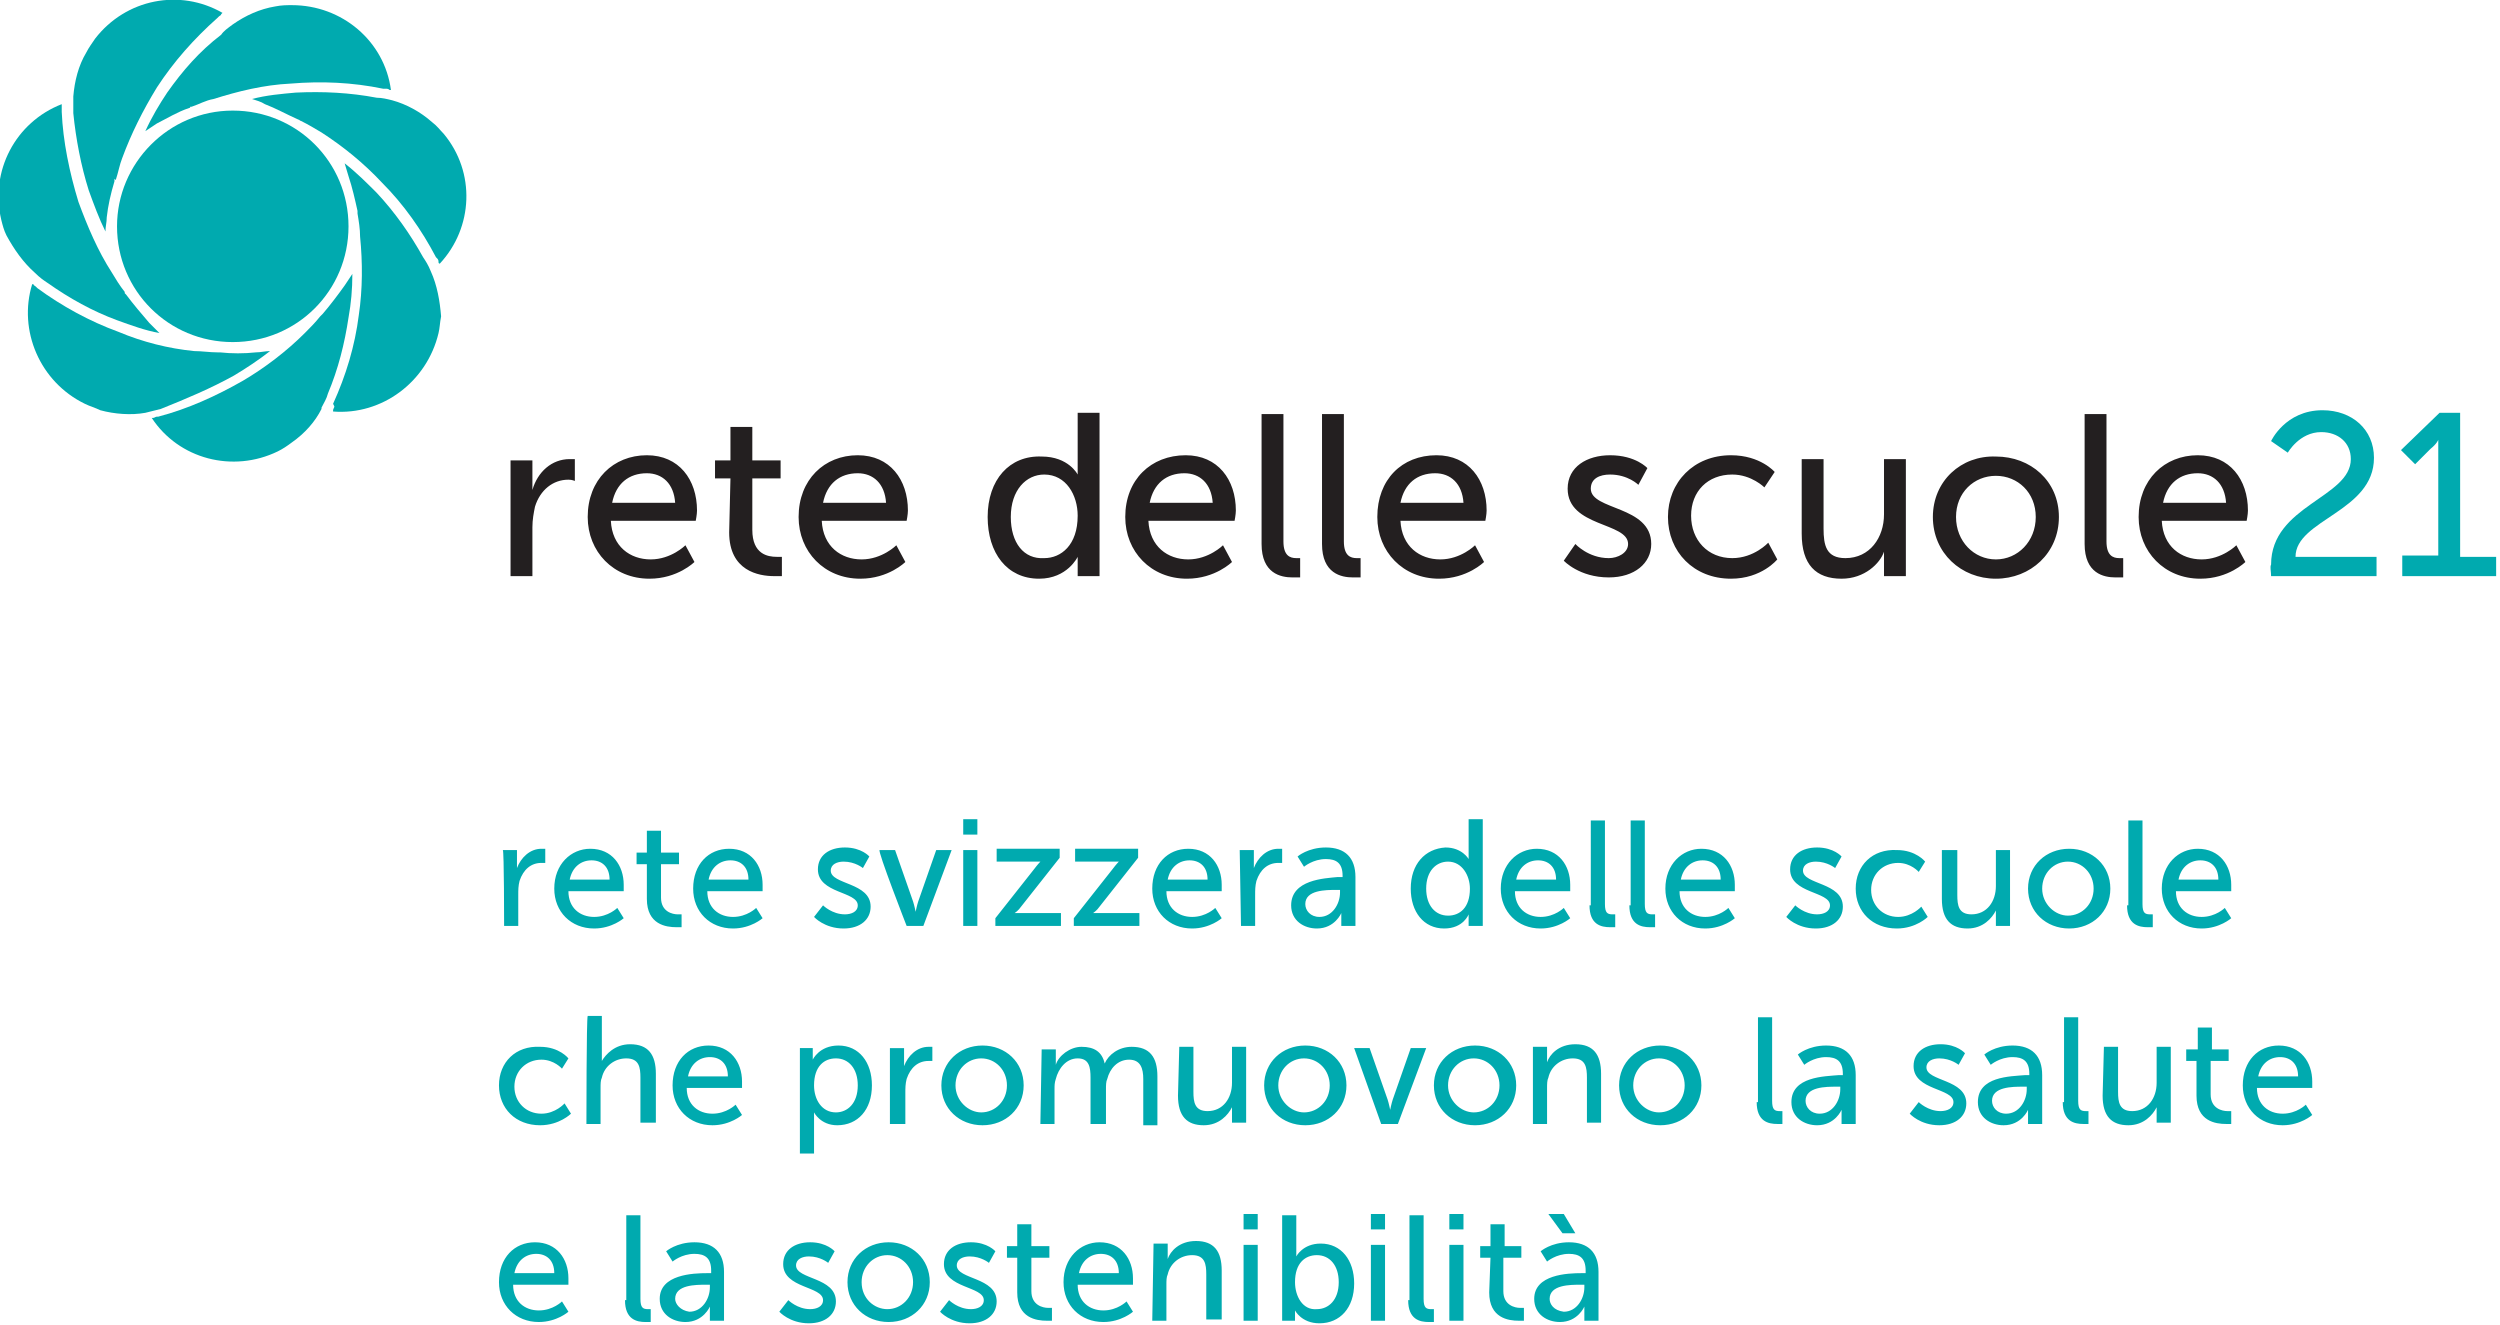 <?xml version="1.0" encoding="utf-8"?>
<!-- Generator: Adobe Illustrator 22.0.1, SVG Export Plug-In . SVG Version: 6.00 Build 0)  -->
<svg version="1.1" id="Layer_1" xmlns="http://www.w3.org/2000/svg" xmlns:xlink="http://www.w3.org/1999/xlink" x="0px" y="0px"
	 viewBox="0 0 194.4 103" style="enable-background:new 0 0 194.4 103;" xml:space="preserve">
<style type="text/css">
	.st0{fill:#00AAAF;}
	.st1{fill:#231F20;}
</style>
<path id="path22" class="st0" d="M9.1,17.6c0,5,4,9,9,9c5,0,9-4,9-9c0-5-4-9-9-9C13.1,8.6,9.1,12.7,9.1,17.6"/>
<path id="path24" class="st0" d="M13,7.2c-0.6,0.9-1.2,1.9-1.7,3c0.3-0.2,0.6-0.4,0.9-0.6c0.8-0.4,1.6-0.9,2.5-1.2
	c0,0,0.1,0,0.1-0.1l0.1,0c0.6-0.2,1.1-0.5,1.7-0.6c1.9-0.6,3.9-1.1,6-1.2c2.4-0.2,4.8-0.1,7.2,0.4l0.2,0c0.1,0,0.2,0,0.3,0.1
	c0,0,0.1,0,0.1,0c-0.5-3.8-3.8-6.6-7.7-6.6c-0.4,0-0.8,0-1.3,0.1c-1.2,0.2-2.3,0.7-3.3,1.4l0,0l0,0c-0.4,0.3-0.7,0.5-0.9,0.8
	C15.5,4,14.2,5.5,13,7.2"/>
<path id="path26" class="st0" d="M23,7.2c-1.1,0.1-2.3,0.2-3.4,0.5c0.3,0.1,0.7,0.2,1,0.4c0.8,0.3,1.7,0.8,2.6,1.2
	c0.1,0,0.1,0.1,0.2,0.1l0,0C24,9.7,24.5,10,25,10.3c1.7,1.1,3.3,2.4,4.7,3.9c1.7,1.7,3.1,3.7,4.2,5.8l0.1,0.1
	c0.1,0.1,0.1,0.2,0.1,0.3c0,0,0,0.1,0.1,0.1c2.6-2.8,2.8-7.1,0.3-10.1c-0.3-0.3-0.5-0.6-0.9-0.9c-0.9-0.8-2-1.4-3.1-1.7l0,0
	c0,0,0,0,0,0c-0.4-0.1-0.8-0.2-1.2-0.2C27.2,7.2,25.1,7.1,23,7.2"/>
<path id="path28" class="st0" d="M33.5,21.1C33.5,21.1,33.5,21.1,33.5,21.1c-0.2-0.5-0.4-0.8-0.6-1.1c-1-1.8-2.2-3.5-3.6-5
	c-0.8-0.8-1.6-1.6-2.5-2.3c0.1,0.3,0.2,0.7,0.3,1c0.3,0.9,0.5,1.8,0.7,2.7l0,0.2c0.1,0.6,0.2,1.2,0.2,1.8c0.2,2,0.2,4.1-0.1,6.1
	c-0.3,2.4-1,4.7-2,6.9L26,31.6c0,0.1-0.1,0.2-0.1,0.3c0,0,0,0.1,0,0.1c3.8,0.3,7.3-2.3,8.2-6.1c0.1-0.4,0.1-0.8,0.2-1.3
	C34.2,23.4,34,22.2,33.5,21.1L33.5,21.1"/>
<path id="path30" class="st0" d="M27.4,21.3c-0.2,0.3-0.4,0.6-0.6,0.9c-0.5,0.7-1.1,1.5-1.7,2.2c0,0-0.1,0.1-0.1,0.1l-0.1,0.1
	c-0.4,0.5-0.8,0.9-1.2,1.3c-1.4,1.4-3.1,2.7-4.8,3.7c-2.1,1.2-4.3,2.2-6.6,2.8l-0.1,0c-0.1,0-0.2,0.1-0.3,0.1c0,0-0.1,0-0.1,0
	c2.1,3.2,6.3,4.3,9.8,2.6c0.4-0.2,0.7-0.4,1.1-0.7c1-0.7,1.8-1.6,2.3-2.6l0-0.1c0.2-0.4,0.4-0.7,0.5-1.1c0.8-1.9,1.3-3.9,1.6-5.9
	C27.3,23.6,27.4,22.5,27.4,21.3"/>
<path id="path32" class="st0" d="M18.2,29.2c1-0.6,1.9-1.2,2.8-1.9c-0.4,0-0.7,0.1-1.1,0.1c-0.9,0.1-1.9,0.1-2.8,0
	c-0.1,0-0.1,0-0.2,0l0,0c-0.6,0-1.2-0.1-1.8-0.1c-2-0.2-4-0.7-5.9-1.5c-2.2-0.8-4.4-2-6.3-3.4l-0.1-0.1c-0.1-0.1-0.2-0.1-0.2-0.2
	l-0.1,0c0,0,0,0,0,0c-1.1,3.6,0.6,7.6,4.1,9.3c0.4,0.2,0.8,0.3,1.2,0.5c1.1,0.3,2.4,0.4,3.5,0.2l0,0c0,0,0,0,0,0
	c0.4-0.1,0.8-0.2,1.2-0.3C14.5,31,16.4,30.2,18.2,29.2"/>
<path id="path34" class="st0" d="M2.7,21.2L2.7,21.2L2.7,21.2c0.4,0.4,0.7,0.6,1,0.8c1.7,1.2,3.5,2.2,5.4,2.9c1.1,0.4,2.2,0.8,3.3,1
	c-0.3-0.3-0.5-0.5-0.8-0.8c-0.6-0.7-1.2-1.4-1.8-2.2c0,0-0.1-0.1-0.1-0.1l0-0.1c-0.4-0.5-0.7-1-1-1.5c-1.1-1.7-1.9-3.6-2.6-5.5
	c-0.7-2.3-1.2-4.7-1.3-7l0-0.2c0-0.1,0-0.2,0-0.3c0,0,0-0.1,0-0.1c-3.6,1.4-5.6,5.2-4.7,9c0.1,0.4,0.2,0.8,0.4,1.2
	C1.1,19.4,1.8,20.4,2.7,21.2L2.7,21.2"/>
<path id="path36" class="st0" d="M6.9,14.8C7.3,15.9,7.7,17,8.2,18c0-0.4,0.1-0.7,0.1-1.1c0.1-0.9,0.3-1.8,0.6-2.8
	c0-0.1,0-0.1,0-0.2L9,14c0.2-0.6,0.3-1.2,0.5-1.7c0.7-1.9,1.6-3.7,2.7-5.5c1.3-2,2.9-3.8,4.7-5.4l0.1-0.1c0.1-0.1,0.2-0.1,0.2-0.2
	c0,0,0.1-0.1,0.1-0.1c-3.3-1.9-7.5-1.1-9.9,2C7.2,3.3,6.9,3.7,6.7,4.1c-0.6,1-0.9,2.2-1,3.4l0,0l0,0l0,0.1c0,0.4,0,0.8,0,1.2
	C5.9,10.8,6.3,12.9,6.9,14.8"/>
<path id="path38" class="st0" d="M38.8,99.7c0,1.8,1.3,3.1,3.1,3.1c1.4,0,2.3-0.8,2.3-0.8l-0.5-0.8c0,0-0.7,0.7-1.8,0.7
	c-1.1,0-2-0.7-2-2h4.3c0,0,0-0.3,0-0.5c0-1.5-0.9-2.8-2.6-2.8C40,96.6,38.8,97.8,38.8,99.7z M40,99c0.2-1,0.9-1.5,1.7-1.5
	c0.8,0,1.4,0.5,1.4,1.5C43.1,99,40,99,40,99z M48.6,101.1c0,1.5,0.9,1.7,1.6,1.7c0.2,0,0.4,0,0.4,0v-1c0,0-0.1,0-0.2,0
	c-0.4,0-0.6-0.1-0.6-0.8v-6.5h-1.1V101.1z M51.3,101c0,1.2,1,1.8,2,1.8c1.4,0,1.9-1.2,1.9-1.2h0c0,0,0,0.2,0,0.5v0.6h1.1v-3.8
	c0-1.5-0.8-2.3-2.3-2.3c-1.4,0-2.2,0.7-2.2,0.7l0.5,0.8c0,0,0.7-0.6,1.7-0.6c0.8,0,1.3,0.3,1.3,1.3V99h-0.3
	C53.9,99,51.3,99.1,51.3,101z M52.5,101c0-1.1,1.6-1.1,2.4-1.1h0.3v0.2c0,0.9-0.6,1.9-1.6,1.9C52.9,101.9,52.5,101.4,52.5,101z
	 M60.6,102c0,0,0.8,0.9,2.3,0.9c1.3,0,2.1-0.7,2.1-1.7c0-1.9-3.1-1.7-3.1-2.8c0-0.5,0.5-0.7,1-0.7c0.9,0,1.5,0.5,1.5,0.5l0.5-0.9
	c0,0-0.6-0.7-1.9-0.7c-1.2,0-2.1,0.6-2.1,1.7c0,1.9,3.1,1.7,3.1,2.8c0,0.5-0.5,0.7-1,0.7c-1,0-1.7-0.7-1.7-0.7S60.6,102,60.6,102z
	 M65.9,99.7c0,1.8,1.4,3.1,3.2,3.1c1.8,0,3.2-1.3,3.2-3.1c0-1.8-1.4-3.1-3.2-3.1C67.3,96.6,65.9,97.9,65.9,99.7z M67,99.7
	c0-1.2,0.9-2.1,2-2.1c1.1,0,2,0.9,2,2.1c0,1.2-0.9,2.1-2,2.1C68,101.8,67,101,67,99.7z M73.1,102c0,0,0.8,0.9,2.3,0.9
	c1.3,0,2.1-0.7,2.1-1.7c0-1.9-3.1-1.7-3.1-2.8c0-0.5,0.5-0.7,1-0.7c0.9,0,1.5,0.5,1.5,0.5l0.5-0.9c0,0-0.6-0.7-1.9-0.7
	c-1.2,0-2.1,0.6-2.1,1.7c0,1.9,3.1,1.7,3.1,2.8c0,0.5-0.5,0.7-1,0.7c-1,0-1.7-0.7-1.7-0.7L73.1,102L73.1,102z M79.1,100.5
	c0,2,1.5,2.2,2.3,2.2c0.2,0,0.4,0,0.4,0v-1c0,0-0.1,0-0.3,0c-0.4,0-1.3-0.2-1.3-1.3v-2.6h1.4v-0.9h-1.4v-1.7h-1.1v1.7h-0.8v0.9h0.8
	L79.1,100.5L79.1,100.5z M82.7,99.7c0,1.8,1.3,3.1,3.1,3.1c1.4,0,2.3-0.8,2.3-0.8l-0.5-0.8c0,0-0.7,0.7-1.8,0.7c-1.1,0-2-0.7-2-2
	h4.3c0,0,0-0.3,0-0.5c0-1.5-0.9-2.8-2.6-2.8C84,96.6,82.7,97.8,82.7,99.7L82.7,99.7z M83.9,99c0.2-1,0.9-1.5,1.7-1.5
	c0.8,0,1.4,0.5,1.4,1.5H83.9z M89.6,102.7h1.1v-2.8c0-0.3,0-0.6,0.1-0.8c0.2-0.9,1-1.5,1.9-1.5c1,0,1.1,0.7,1.1,1.5v3.5H95v-3.8
	c0-1.5-0.6-2.3-2-2.3c-1.3,0-2,0.8-2.2,1.4h0c0,0,0-0.2,0-0.4v-0.8h-1.1L89.6,102.7L89.6,102.7z M96.7,95.6h1.1v-1.2h-1.1V95.6z
	 M96.7,102.7h1.1v-5.9h-1.1V102.7z M99.6,102.7h1.1v-0.4c0-0.3,0-0.4,0-0.4h0c0,0,0.5,1,1.9,1c1.6,0,2.7-1.2,2.7-3.1
	c0-1.8-1-3.1-2.6-3.1c-1.4,0-1.9,1-1.9,1h0c0,0,0-0.2,0-0.5v-2.7h-1.1V102.7z M100.7,99.7c0-1.5,0.8-2.1,1.7-2.1
	c1,0,1.7,0.8,1.7,2.1c0,1.4-0.8,2.1-1.7,2.1C101.3,101.9,100.7,100.8,100.7,99.7z M106.6,95.6h1.1v-1.2h-1.1V95.6z M106.6,102.7h1.1
	v-5.9h-1.1V102.7z M109.5,101.1c0,1.5,0.9,1.7,1.6,1.7c0.2,0,0.4,0,0.4,0v-1c0,0-0.1,0-0.2,0c-0.4,0-0.6-0.1-0.6-0.8v-6.5h-1.1
	V101.1z M112.7,95.6h1.1v-1.2h-1.1V95.6z M112.7,102.7h1.1v-5.9h-1.1V102.7z M115.8,100.5c0,2,1.5,2.2,2.3,2.2c0.2,0,0.4,0,0.4,0v-1
	c0,0-0.1,0-0.3,0c-0.4,0-1.3-0.2-1.3-1.3v-2.6h1.4v-0.9H117v-1.7h-1.1v1.7h-0.8v0.9h0.8L115.8,100.5L115.8,100.5z M119.3,101
	c0,1.2,1,1.8,2,1.8c1.4,0,1.9-1.2,1.9-1.2h0c0,0,0,0.2,0,0.5v0.6h1.1v-3.8c0-1.5-0.8-2.3-2.3-2.3c-1.4,0-2.2,0.7-2.2,0.7l0.5,0.8
	c0,0,0.7-0.6,1.7-0.6c0.8,0,1.3,0.3,1.3,1.3V99h-0.3C121.9,99,119.3,99.1,119.3,101z M120.5,101c0-1.1,1.6-1.1,2.4-1.1h0.3v0.2
	c0,0.9-0.6,1.9-1.6,1.9C120.8,101.9,120.5,101.4,120.5,101L120.5,101z M121.5,95.9h1l-0.9-1.5h-1.2L121.5,95.9"/>
<path id="path40" class="st0" d="M38.8,84.4c0,1.8,1.3,3.1,3.2,3.1c1.5,0,2.4-0.9,2.4-0.9l-0.5-0.8c0,0-0.7,0.8-1.8,0.8
	c-1.2,0-2.1-0.9-2.1-2.1c0-1.2,0.9-2.1,2.1-2.1c1,0,1.6,0.7,1.6,0.7l0.5-0.8c0,0-0.7-0.9-2.2-0.9C40.1,81.3,38.8,82.6,38.8,84.4z
	 M45.6,87.4h1.1v-2.8c0-0.3,0-0.6,0.1-0.8c0.2-0.9,1-1.5,1.9-1.5c1,0,1.1,0.7,1.1,1.5v3.5H51v-3.8c0-1.5-0.6-2.3-2-2.3
	c-1.2,0-1.9,0.8-2.2,1.3h0c0,0,0-0.2,0-0.5v-3h-1.1C45.6,79.1,45.6,87.4,45.6,87.4z M52.3,84.4c0,1.8,1.3,3.1,3.1,3.1
	c1.4,0,2.3-0.8,2.3-0.8l-0.5-0.8c0,0-0.7,0.7-1.8,0.7c-1.1,0-2-0.7-2-2h4.3c0,0,0-0.3,0-0.5c0-1.5-0.9-2.8-2.6-2.8
	C53.5,81.3,52.3,82.5,52.3,84.4z M53.5,83.7c0.2-1,0.9-1.5,1.7-1.5c0.8,0,1.4,0.5,1.4,1.5H53.5z M62.2,89.7h1.1V87
	c0-0.3,0-0.5,0-0.5h0c0,0,0.5,1,1.8,1c1.6,0,2.7-1.2,2.7-3.1c0-1.8-1-3.1-2.6-3.1c-1.5,0-2,1.1-2,1.1h0c0,0,0-0.2,0-0.4v-0.5h-1
	C62.2,81.4,62.2,89.7,62.2,89.7z M63.3,84.4c0-1.5,0.8-2.1,1.7-2.1c1,0,1.7,0.8,1.7,2.1c0,1.4-0.8,2.1-1.7,2.1
	C63.9,86.5,63.3,85.5,63.3,84.4z M69.3,87.4h1.1v-2.4c0-0.4,0-0.7,0.1-1.1c0.3-0.9,0.9-1.4,1.7-1.4c0.2,0,0.3,0,0.3,0v-1.1
	c0,0-0.1,0-0.3,0c-0.9,0-1.6,0.7-1.9,1.5h0c0,0,0-0.2,0-0.4v-1h-1.1V87.4z M73.2,84.4c0,1.8,1.4,3.1,3.2,3.1c1.8,0,3.2-1.3,3.2-3.1
	c0-1.8-1.4-3.1-3.2-3.1C74.6,81.3,73.2,82.6,73.2,84.4z M74.3,84.4c0-1.2,0.9-2.1,2-2.1c1.1,0,2,0.9,2,2.1c0,1.2-0.9,2.1-2,2.1
	C75.3,86.5,74.3,85.6,74.3,84.4z M80.9,87.4h1.1v-2.7c0-0.3,0-0.5,0.1-0.8c0.2-0.8,0.8-1.6,1.7-1.6c0.9,0,1,0.7,1,1.5v3.6H86v-2.7
	c0-0.3,0-0.6,0.1-0.8c0.2-0.8,0.8-1.5,1.7-1.5c0.9,0,1.1,0.7,1.1,1.5v3.6H90v-3.8c0-1.5-0.6-2.3-2-2.3c-1,0-1.8,0.6-2.1,1.3h0
	c-0.2-0.9-0.8-1.3-1.8-1.3c-0.9,0-1.8,0.7-2,1.4h0c0,0,0-0.2,0-0.4v-0.8h-1.1L80.9,87.4L80.9,87.4z M91.6,85.2c0,1.6,0.7,2.3,2,2.3
	c1.2,0,1.9-0.8,2.2-1.4h0c0,0,0,0.2,0,0.4v0.8h1.1v-5.9h-1.1v2.8c0,1.2-0.7,2.2-1.9,2.2c-1,0-1.1-0.7-1.1-1.5v-3.5h-1.1L91.6,85.2
	L91.6,85.2z M98.3,84.4c0,1.8,1.4,3.1,3.2,3.1c1.8,0,3.2-1.3,3.2-3.1c0-1.8-1.4-3.1-3.2-3.1C99.7,81.3,98.3,82.6,98.3,84.4z
	 M99.4,84.4c0-1.2,0.9-2.1,2-2.1c1.1,0,2,0.9,2,2.1c0,1.2-0.9,2.1-2,2.1C100.4,86.5,99.4,85.6,99.4,84.4z M107.4,87.4h1.3l2.2-5.9
	h-1.2l-1.4,4c-0.1,0.3-0.2,0.8-0.2,0.8h0c0,0-0.1-0.5-0.2-0.8l-1.4-4h-1.2L107.4,87.4L107.4,87.4z M111.5,84.4
	c0,1.8,1.4,3.1,3.2,3.1c1.8,0,3.2-1.3,3.2-3.1c0-1.8-1.4-3.1-3.2-3.1C112.9,81.3,111.5,82.6,111.5,84.4z M112.6,84.4
	c0-1.2,0.9-2.1,2-2.1c1.1,0,2,0.9,2,2.1c0,1.2-0.9,2.1-2,2.1C113.6,86.5,112.6,85.6,112.6,84.4z M119.2,87.4h1.1v-2.8
	c0-0.3,0-0.6,0.1-0.8c0.2-0.9,1-1.5,1.9-1.5c1,0,1.1,0.7,1.1,1.5v3.5h1.1v-3.8c0-1.5-0.6-2.3-2-2.3c-1.3,0-2,0.8-2.2,1.4h0
	c0,0,0-0.2,0-0.4v-0.8h-1.1L119.2,87.4L119.2,87.4z M125.9,84.4c0,1.8,1.4,3.1,3.2,3.1c1.8,0,3.2-1.3,3.2-3.1c0-1.8-1.4-3.1-3.2-3.1
	C127.3,81.3,125.9,82.6,125.9,84.4z M127,84.4c0-1.2,0.9-2.1,2-2.1c1.1,0,2,0.9,2,2.1c0,1.2-0.9,2.1-2,2.1
	C128,86.5,127,85.6,127,84.4z M136.6,85.7c0,1.5,0.9,1.7,1.6,1.7c0.2,0,0.4,0,0.4,0v-1c0,0-0.1,0-0.2,0c-0.4,0-0.6-0.1-0.6-0.8v-6.5
	h-1.1V85.7z M139.3,85.7c0,1.2,1,1.8,2,1.8c1.4,0,1.9-1.2,1.9-1.2h0c0,0,0,0.2,0,0.5v0.6h1.1v-3.8c0-1.5-0.8-2.3-2.3-2.3
	c-1.4,0-2.2,0.7-2.2,0.7l0.5,0.8c0,0,0.7-0.6,1.7-0.6c0.8,0,1.3,0.3,1.3,1.3v0.1h-0.3C141.9,83.7,139.3,83.7,139.3,85.7L139.3,85.7z
	 M140.4,85.6c0-1.1,1.6-1.1,2.4-1.1h0.3v0.2c0,0.9-0.6,1.9-1.6,1.9C140.8,86.6,140.4,86.1,140.4,85.6L140.4,85.6z M148.5,86.6
	c0,0,0.8,0.9,2.3,0.9c1.3,0,2.1-0.7,2.1-1.7c0-1.9-3.1-1.7-3.1-2.8c0-0.5,0.5-0.7,1-0.7c0.9,0,1.5,0.5,1.5,0.5l0.5-0.9
	c0,0-0.6-0.7-1.9-0.7c-1.2,0-2.1,0.6-2.1,1.7c0,1.9,3.1,1.7,3.1,2.8c0,0.5-0.5,0.7-1,0.7c-1,0-1.7-0.7-1.7-0.7L148.5,86.6
	L148.5,86.6z M153.8,85.7c0,1.2,1,1.8,2,1.8c1.4,0,1.9-1.2,1.9-1.2h0c0,0,0,0.2,0,0.5v0.6h1.1v-3.8c0-1.5-0.8-2.3-2.3-2.3
	c-1.4,0-2.2,0.7-2.2,0.7l0.5,0.8c0,0,0.7-0.6,1.7-0.6c0.8,0,1.3,0.3,1.3,1.3v0.1h-0.3C156.3,83.7,153.8,83.7,153.8,85.7L153.8,85.7z
	 M154.9,85.6c0-1.1,1.6-1.1,2.4-1.1h0.3v0.2c0,0.9-0.6,1.9-1.6,1.9C155.3,86.6,154.9,86.1,154.9,85.6L154.9,85.6z M160.4,85.7
	c0,1.5,0.9,1.7,1.6,1.7c0.2,0,0.4,0,0.4,0v-1c0,0-0.1,0-0.2,0c-0.4,0-0.6-0.1-0.6-0.8v-6.5h-1.1V85.7z M163.5,85.2
	c0,1.6,0.7,2.3,2,2.3c1.2,0,1.9-0.8,2.2-1.4h0c0,0,0,0.2,0,0.4v0.8h1.1v-5.9h-1.1v2.8c0,1.2-0.7,2.2-1.9,2.2c-1,0-1.1-0.7-1.1-1.5
	v-3.5h-1.1L163.5,85.2L163.5,85.2z M170.8,85.2c0,2,1.5,2.2,2.3,2.2c0.2,0,0.4,0,0.4,0v-1c0,0-0.1,0-0.3,0c-0.4,0-1.3-0.2-1.3-1.3
	v-2.6h1.4v-0.9H172v-1.7h-1.1v1.7H170v0.9h0.8C170.8,82.4,170.8,85.2,170.8,85.2z M174.4,84.4c0,1.8,1.3,3.1,3.1,3.1
	c1.4,0,2.3-0.8,2.3-0.8l-0.5-0.8c0,0-0.7,0.7-1.8,0.7c-1.1,0-2-0.7-2-2h4.3c0,0,0-0.3,0-0.5c0-1.5-0.9-2.8-2.6-2.8
	C175.6,81.3,174.4,82.5,174.4,84.4L174.4,84.4z M175.6,83.7c0.2-1,0.9-1.5,1.7-1.5c0.8,0,1.4,0.5,1.4,1.5H175.6"/>
<path id="path42" class="st0" d="M39.2,72h1.1v-2.4c0-0.4,0-0.7,0.1-1.1c0.3-0.9,0.9-1.4,1.7-1.4c0.2,0,0.3,0,0.3,0v-1.1
	c0,0-0.1,0-0.3,0c-0.9,0-1.6,0.7-1.9,1.5h0c0,0,0-0.2,0-0.4v-1h-1.1C39.2,66.1,39.2,72,39.2,72z M43.1,69.1c0,1.8,1.3,3.1,3.1,3.1
	c1.4,0,2.3-0.8,2.3-0.8l-0.5-0.8c0,0-0.7,0.7-1.8,0.7c-1.1,0-2-0.7-2-2h4.3c0,0,0-0.3,0-0.5c0-1.5-0.9-2.8-2.6-2.8
	C44.4,66,43.1,67.2,43.1,69.1z M44.3,68.4c0.2-1,0.9-1.5,1.7-1.5c0.8,0,1.4,0.5,1.4,1.5H44.3z M50.3,69.9c0,2,1.5,2.2,2.3,2.2
	c0.2,0,0.4,0,0.4,0v-1c0,0-0.1,0-0.3,0c-0.4,0-1.3-0.2-1.3-1.3v-2.6h1.4v-0.9h-1.4v-1.7h-1.1v1.7h-0.8v0.9h0.8L50.3,69.9L50.3,69.9z
	 M53.9,69.1c0,1.8,1.3,3.1,3.1,3.1c1.4,0,2.3-0.8,2.3-0.8l-0.5-0.8c0,0-0.7,0.7-1.8,0.7c-1.1,0-2-0.7-2-2h4.3c0,0,0-0.3,0-0.5
	c0-1.5-0.9-2.8-2.6-2.8C55.1,66,53.9,67.2,53.9,69.1z M55.1,68.4c0.2-1,0.9-1.5,1.7-1.5c0.8,0,1.4,0.5,1.4,1.5
	C58.2,68.4,55.1,68.4,55.1,68.4z M63.3,71.3c0,0,0.8,0.9,2.3,0.9c1.3,0,2.1-0.7,2.1-1.7c0-1.9-3.1-1.7-3.1-2.8c0-0.5,0.5-0.7,1-0.7
	c0.9,0,1.5,0.5,1.5,0.5l0.5-0.9c0,0-0.6-0.7-1.9-0.7c-1.2,0-2.1,0.6-2.1,1.7c0,1.9,3.1,1.7,3.1,2.8c0,0.5-0.5,0.7-1,0.7
	c-1,0-1.7-0.7-1.7-0.7S63.3,71.3,63.3,71.3z M70.5,72h1.3l2.2-5.9h-1.2l-1.4,4c-0.1,0.3-0.2,0.8-0.2,0.8h0c0,0-0.1-0.5-0.2-0.8
	l-1.4-4h-1.2C68.2,66.1,70.5,72,70.5,72z M74.9,64.9h1.1v-1.2h-1.1V64.9z M74.9,72h1.1v-5.9h-1.1V72z M77.4,72h5.1v-1h-3
	c-0.4,0-0.6,0-0.6,0v0c0,0,0.3-0.2,0.5-0.5l3-3.8v-0.7h-4.9v1h2.8c0.4,0,0.6,0,0.6,0v0c0,0-0.2,0.2-0.5,0.6l-3,3.8L77.4,72L77.4,72z
	 M83.5,72h5.1v-1h-3c-0.4,0-0.6,0-0.6,0v0c0,0,0.3-0.2,0.5-0.5l3-3.8v-0.7h-4.9v1h2.8c0.4,0,0.6,0,0.6,0v0c0,0-0.2,0.2-0.5,0.6
	l-3,3.8V72z M89.6,69.1c0,1.8,1.3,3.1,3.1,3.1c1.4,0,2.3-0.8,2.3-0.8l-0.5-0.8c0,0-0.7,0.7-1.8,0.7c-1.1,0-2-0.7-2-2h4.3
	c0,0,0-0.3,0-0.5c0-1.5-0.9-2.8-2.6-2.8C90.8,66,89.6,67.2,89.6,69.1L89.6,69.1z M90.8,68.4c0.2-1,0.9-1.5,1.7-1.5
	c0.8,0,1.4,0.5,1.4,1.5H90.8z M96.5,72h1.1v-2.4c0-0.4,0-0.7,0.1-1.1c0.3-0.9,0.9-1.4,1.7-1.4c0.2,0,0.3,0,0.3,0v-1.1
	c0,0-0.1,0-0.3,0c-0.9,0-1.6,0.7-1.9,1.5h0c0,0,0-0.2,0-0.4v-1h-1.1L96.5,72L96.5,72z M100.4,70.4c0,1.2,1,1.8,2,1.8
	c1.4,0,1.9-1.2,1.9-1.2h0c0,0,0,0.2,0,0.5V72h1.1v-3.8c0-1.5-0.8-2.3-2.3-2.3c-1.4,0-2.2,0.7-2.2,0.7l0.5,0.8c0,0,0.7-0.6,1.7-0.6
	c0.8,0,1.3,0.3,1.3,1.3v0.1H104C103,68.3,100.4,68.4,100.4,70.4z M101.5,70.3c0-1.1,1.6-1.1,2.4-1.1h0.3v0.2c0,0.9-0.6,1.9-1.6,1.9
	C101.9,71.3,101.5,70.8,101.5,70.3L101.5,70.3z M109.7,69.1c0,1.8,1,3.1,2.6,3.1c1.5,0,1.9-1.1,1.9-1.1h0c0,0,0,0.2,0,0.4V72h1.1
	v-8.3h-1.1v2.7c0,0.2,0,0.4,0,0.4h0c0,0-0.5-0.9-1.8-0.9C110.8,66,109.7,67.2,109.7,69.1L109.7,69.1z M110.9,69.1
	c0-1.4,0.8-2.1,1.7-2.1c1.1,0,1.7,1.1,1.7,2.1c0,1.5-0.8,2.1-1.7,2.1C111.6,71.2,110.9,70.4,110.9,69.1z M116.7,69.1
	c0,1.8,1.3,3.1,3.1,3.1c1.4,0,2.3-0.8,2.3-0.8l-0.5-0.8c0,0-0.7,0.7-1.8,0.7c-1.1,0-2-0.7-2-2h4.3c0,0,0-0.3,0-0.5
	c0-1.5-0.9-2.8-2.6-2.8C118,66,116.7,67.2,116.7,69.1z M117.9,68.4c0.2-1,0.9-1.5,1.7-1.5c0.8,0,1.4,0.5,1.4,1.5H117.9z M123.6,70.4
	c0,1.5,0.9,1.7,1.6,1.7c0.2,0,0.4,0,0.4,0v-1c0,0-0.1,0-0.2,0c-0.4,0-0.6-0.1-0.6-0.8v-6.5h-1.1V70.4z M126.7,70.4
	c0,1.5,0.9,1.7,1.6,1.7c0.2,0,0.4,0,0.4,0v-1c0,0-0.1,0-0.2,0c-0.4,0-0.6-0.1-0.6-0.8v-6.5h-1.1V70.4z M129.5,69.1
	c0,1.8,1.3,3.1,3.1,3.1c1.4,0,2.3-0.8,2.3-0.8l-0.5-0.8c0,0-0.7,0.7-1.8,0.7c-1.1,0-2-0.7-2-2h4.3c0,0,0-0.3,0-0.5
	c0-1.5-0.9-2.8-2.6-2.8C130.8,66,129.5,67.2,129.5,69.1z M130.7,68.4c0.2-1,0.9-1.5,1.7-1.5c0.8,0,1.4,0.5,1.4,1.5H130.7z
	 M138.9,71.3c0,0,0.8,0.9,2.3,0.9c1.3,0,2.1-0.7,2.1-1.7c0-1.9-3.1-1.7-3.1-2.8c0-0.5,0.5-0.7,1-0.7c0.9,0,1.5,0.5,1.5,0.5l0.5-0.9
	c0,0-0.6-0.7-1.9-0.7c-1.2,0-2.1,0.6-2.1,1.7c0,1.9,3.1,1.7,3.1,2.8c0,0.5-0.5,0.7-1,0.7c-1,0-1.7-0.7-1.7-0.7L138.9,71.3
	L138.9,71.3z M144.3,69.1c0,1.8,1.3,3.1,3.2,3.1c1.5,0,2.4-0.9,2.4-0.9l-0.5-0.8c0,0-0.7,0.8-1.8,0.8c-1.2,0-2.1-0.9-2.1-2.1
	c0-1.2,0.9-2.1,2.1-2.1c1,0,1.6,0.7,1.6,0.7l0.5-0.8c0,0-0.7-0.9-2.2-0.9C145.6,66,144.3,67.3,144.3,69.1L144.3,69.1z M151,69.9
	c0,1.6,0.7,2.3,2,2.3c1.2,0,1.9-0.8,2.2-1.4h0c0,0,0,0.2,0,0.4V72h1.1v-5.9h-1.1v2.8c0,1.2-0.7,2.2-1.9,2.2c-1,0-1.1-0.7-1.1-1.5
	v-3.5H151L151,69.9L151,69.9z M157.7,69.1c0,1.8,1.4,3.1,3.2,3.1c1.8,0,3.2-1.3,3.2-3.1c0-1.8-1.4-3.1-3.2-3.1
	C159.1,66,157.7,67.3,157.7,69.1L157.7,69.1z M158.8,69.1c0-1.2,0.9-2.1,2-2.1c1.1,0,2,0.9,2,2.1c0,1.2-0.9,2.1-2,2.1
	C159.8,71.2,158.8,70.3,158.8,69.1L158.8,69.1z M165.4,70.4c0,1.5,0.9,1.7,1.6,1.7c0.2,0,0.4,0,0.4,0v-1c0,0-0.1,0-0.2,0
	c-0.4,0-0.6-0.1-0.6-0.8v-6.5h-1.1V70.4z M168.1,69.1c0,1.8,1.3,3.1,3.1,3.1c1.4,0,2.3-0.8,2.3-0.8l-0.5-0.8c0,0-0.7,0.7-1.8,0.7
	c-1.1,0-2-0.7-2-2h4.3c0,0,0-0.3,0-0.5c0-1.5-0.9-2.8-2.6-2.8C169.4,66,168.1,67.2,168.1,69.1L168.1,69.1z M169.4,68.4
	c0.2-1,0.9-1.5,1.7-1.5c0.8,0,1.4,0.5,1.4,1.5H169.4"/>
<path id="path44" class="st0" d="M176.6,44.8h8.2v-1.5h-6.3c0-2.9,6.1-3.5,6.1-7.7c0-2.2-1.7-3.7-4-3.7c-2.9,0-4,2.4-4,2.4l1.3,0.9
	c0,0,0.9-1.6,2.6-1.6c1.3,0,2.3,0.8,2.3,2.1c0,3-6.2,3.6-6.2,8.2C176.5,44.1,176.6,44.4,176.6,44.8L176.6,44.8z M186.8,44.8h7.3
	v-1.5h-2.8V32.1h-1.6l-3,2.9l1.1,1.1l1.2-1.2c0.5-0.4,0.6-0.7,0.6-0.7h0c0,0,0,0.4,0,0.8v8.2h-2.8L186.8,44.8"/>
<path id="path46" class="st1" d="M39.7,44.8h1.7V41c0-0.6,0.1-1.1,0.2-1.6c0.4-1.3,1.4-2.1,2.6-2.1c0.3,0,0.5,0.1,0.5,0.1v-1.7
	c0,0-0.2,0-0.4,0c-1.4,0-2.5,1-2.9,2.4h0c0,0,0-0.3,0-0.7v-1.6h-1.7V44.8z M45.7,40.2c0,2.7,2,4.8,4.8,4.8c2.2,0,3.5-1.3,3.5-1.3
	l-0.7-1.3c0,0-1.1,1.1-2.7,1.1c-1.6,0-3-1-3.1-3h6.6c0,0,0.1-0.5,0.1-0.8c0-2.4-1.4-4.3-3.9-4.3C47.7,35.4,45.7,37.3,45.7,40.2z
	 M47.6,39.1c0.3-1.5,1.3-2.3,2.7-2.3c1.2,0,2.1,0.8,2.2,2.3C52.4,39.1,47.6,39.1,47.6,39.1z M56.7,41.4c0,3,2.3,3.4,3.5,3.4
	c0.4,0,0.6,0,0.6,0v-1.5c0,0-0.2,0-0.4,0c-0.7,0-1.9-0.2-1.9-2.1v-4h2.2v-1.4h-2.2v-2.6h-1.7v2.6h-1.2v1.4h1.2L56.7,41.4L56.7,41.4z
	 M62.1,40.2c0,2.7,2,4.8,4.8,4.8c2.2,0,3.5-1.3,3.5-1.3l-0.7-1.3c0,0-1.1,1.1-2.7,1.1c-1.6,0-3-1-3.1-3h6.6c0,0,0.1-0.5,0.1-0.8
	c0-2.4-1.4-4.3-3.9-4.3C64.1,35.4,62.1,37.3,62.1,40.2z M64,39.1c0.3-1.5,1.3-2.3,2.7-2.3c1.2,0,2.1,0.8,2.2,2.3H64z M76.8,40.2
	c0,2.8,1.5,4.8,4,4.8c2.2,0,3-1.7,3-1.7h0c0,0,0,0.3,0,0.6v0.9h1.7V32.1h-1.7v4.2c0,0.3,0,0.6,0,0.6h0c0,0-0.7-1.4-2.8-1.4
	C78.5,35.4,76.8,37.3,76.8,40.2L76.8,40.2z M78.6,40.2c0-2.1,1.2-3.3,2.6-3.3c1.7,0,2.6,1.6,2.6,3.2c0,2.3-1.3,3.3-2.6,3.3
	C79.6,43.5,78.6,42.2,78.6,40.2z M87.5,40.2c0,2.7,2,4.8,4.8,4.8c2.2,0,3.5-1.3,3.5-1.3l-0.7-1.3c0,0-1.1,1.1-2.7,1.1
	c-1.6,0-3-1-3.1-3H96c0,0,0.1-0.5,0.1-0.8c0-2.4-1.4-4.3-3.9-4.3C89.5,35.4,87.5,37.3,87.5,40.2L87.5,40.2z M89.4,39.1
	c0.3-1.5,1.3-2.3,2.7-2.3c1.2,0,2.1,0.8,2.2,2.3H89.4z M98.1,42.3c0,2.3,1.5,2.6,2.4,2.6c0.3,0,0.6,0,0.6,0v-1.5c0,0-0.1,0-0.3,0
	c-0.5,0-1-0.2-1-1.3v-9.9h-1.7L98.1,42.3L98.1,42.3z M102.8,42.3c0,2.3,1.5,2.6,2.4,2.6c0.3,0,0.6,0,0.6,0v-1.5c0,0-0.1,0-0.3,0
	c-0.5,0-1-0.2-1-1.3v-9.9h-1.7L102.8,42.3L102.8,42.3z M107.1,40.2c0,2.7,2,4.8,4.8,4.8c2.2,0,3.5-1.3,3.5-1.3l-0.7-1.3
	c0,0-1.1,1.1-2.7,1.1c-1.6,0-3-1-3.1-3h6.6c0,0,0.1-0.5,0.1-0.8c0-2.4-1.4-4.3-3.9-4.3C109,35.4,107.1,37.3,107.1,40.2L107.1,40.2z
	 M108.9,39.1c0.3-1.5,1.3-2.3,2.7-2.3c1.2,0,2.1,0.8,2.2,2.3H108.9z M121.6,43.6c0,0,1.2,1.3,3.5,1.3c2,0,3.3-1.1,3.3-2.6
	c0-3-4.7-2.6-4.7-4.3c0-0.8,0.7-1.1,1.5-1.1c1.4,0,2.2,0.8,2.2,0.8l0.7-1.3c0,0-0.9-1-2.9-1c-1.8,0-3.3,0.9-3.3,2.6
	c0,3,4.7,2.6,4.7,4.3c0,0.7-0.8,1.1-1.5,1.1c-1.6,0-2.6-1.1-2.6-1.1L121.6,43.6L121.6,43.6z M129.7,40.2c0,2.7,2,4.8,4.9,4.8
	c2.4,0,3.6-1.5,3.6-1.5l-0.7-1.3c0,0-1.1,1.2-2.8,1.2c-1.9,0-3.2-1.4-3.2-3.3c0-1.9,1.3-3.2,3.2-3.2c1.5,0,2.5,1,2.5,1l0.8-1.2
	c0,0-1.1-1.3-3.4-1.3C131.7,35.4,129.7,37.5,129.7,40.2L129.7,40.2z M140.1,41.5c0,2.4,1.1,3.5,3.1,3.5c1.8,0,3-1.2,3.3-2.1h0
	c0,0,0,0.3,0,0.7v1.2h1.7v-9.1h-1.7v4.3c0,1.8-1.1,3.4-3,3.4c-1.5,0-1.7-1-1.7-2.3v-5.4h-1.7V41.5z M150.3,40.2
	c0,2.8,2.2,4.8,4.9,4.8c2.7,0,4.9-2,4.9-4.8c0-2.8-2.2-4.7-4.9-4.7C152.5,35.4,150.3,37.4,150.3,40.2z M152.1,40.2
	c0-1.9,1.4-3.2,3.1-3.2c1.7,0,3.1,1.3,3.1,3.2c0,1.9-1.4,3.3-3.1,3.3C153.5,43.5,152.1,42.1,152.1,40.2z M162.1,42.3
	c0,2.3,1.5,2.6,2.4,2.6c0.3,0,0.6,0,0.6,0v-1.5c0,0-0.1,0-0.3,0c-0.5,0-1-0.2-1-1.3v-9.9h-1.7L162.1,42.3L162.1,42.3z M166.3,40.2
	c0,2.7,2,4.8,4.8,4.8c2.2,0,3.5-1.3,3.5-1.3l-0.7-1.3c0,0-1.1,1.1-2.7,1.1c-1.6,0-3-1-3.1-3h6.6c0,0,0.1-0.5,0.1-0.8
	c0-2.4-1.4-4.3-3.9-4.3C168.3,35.4,166.3,37.3,166.3,40.2L166.3,40.2z M168.2,39.1c0.3-1.5,1.3-2.3,2.7-2.3c1.2,0,2.1,0.8,2.2,2.3
	H168.2"/>
</svg>
